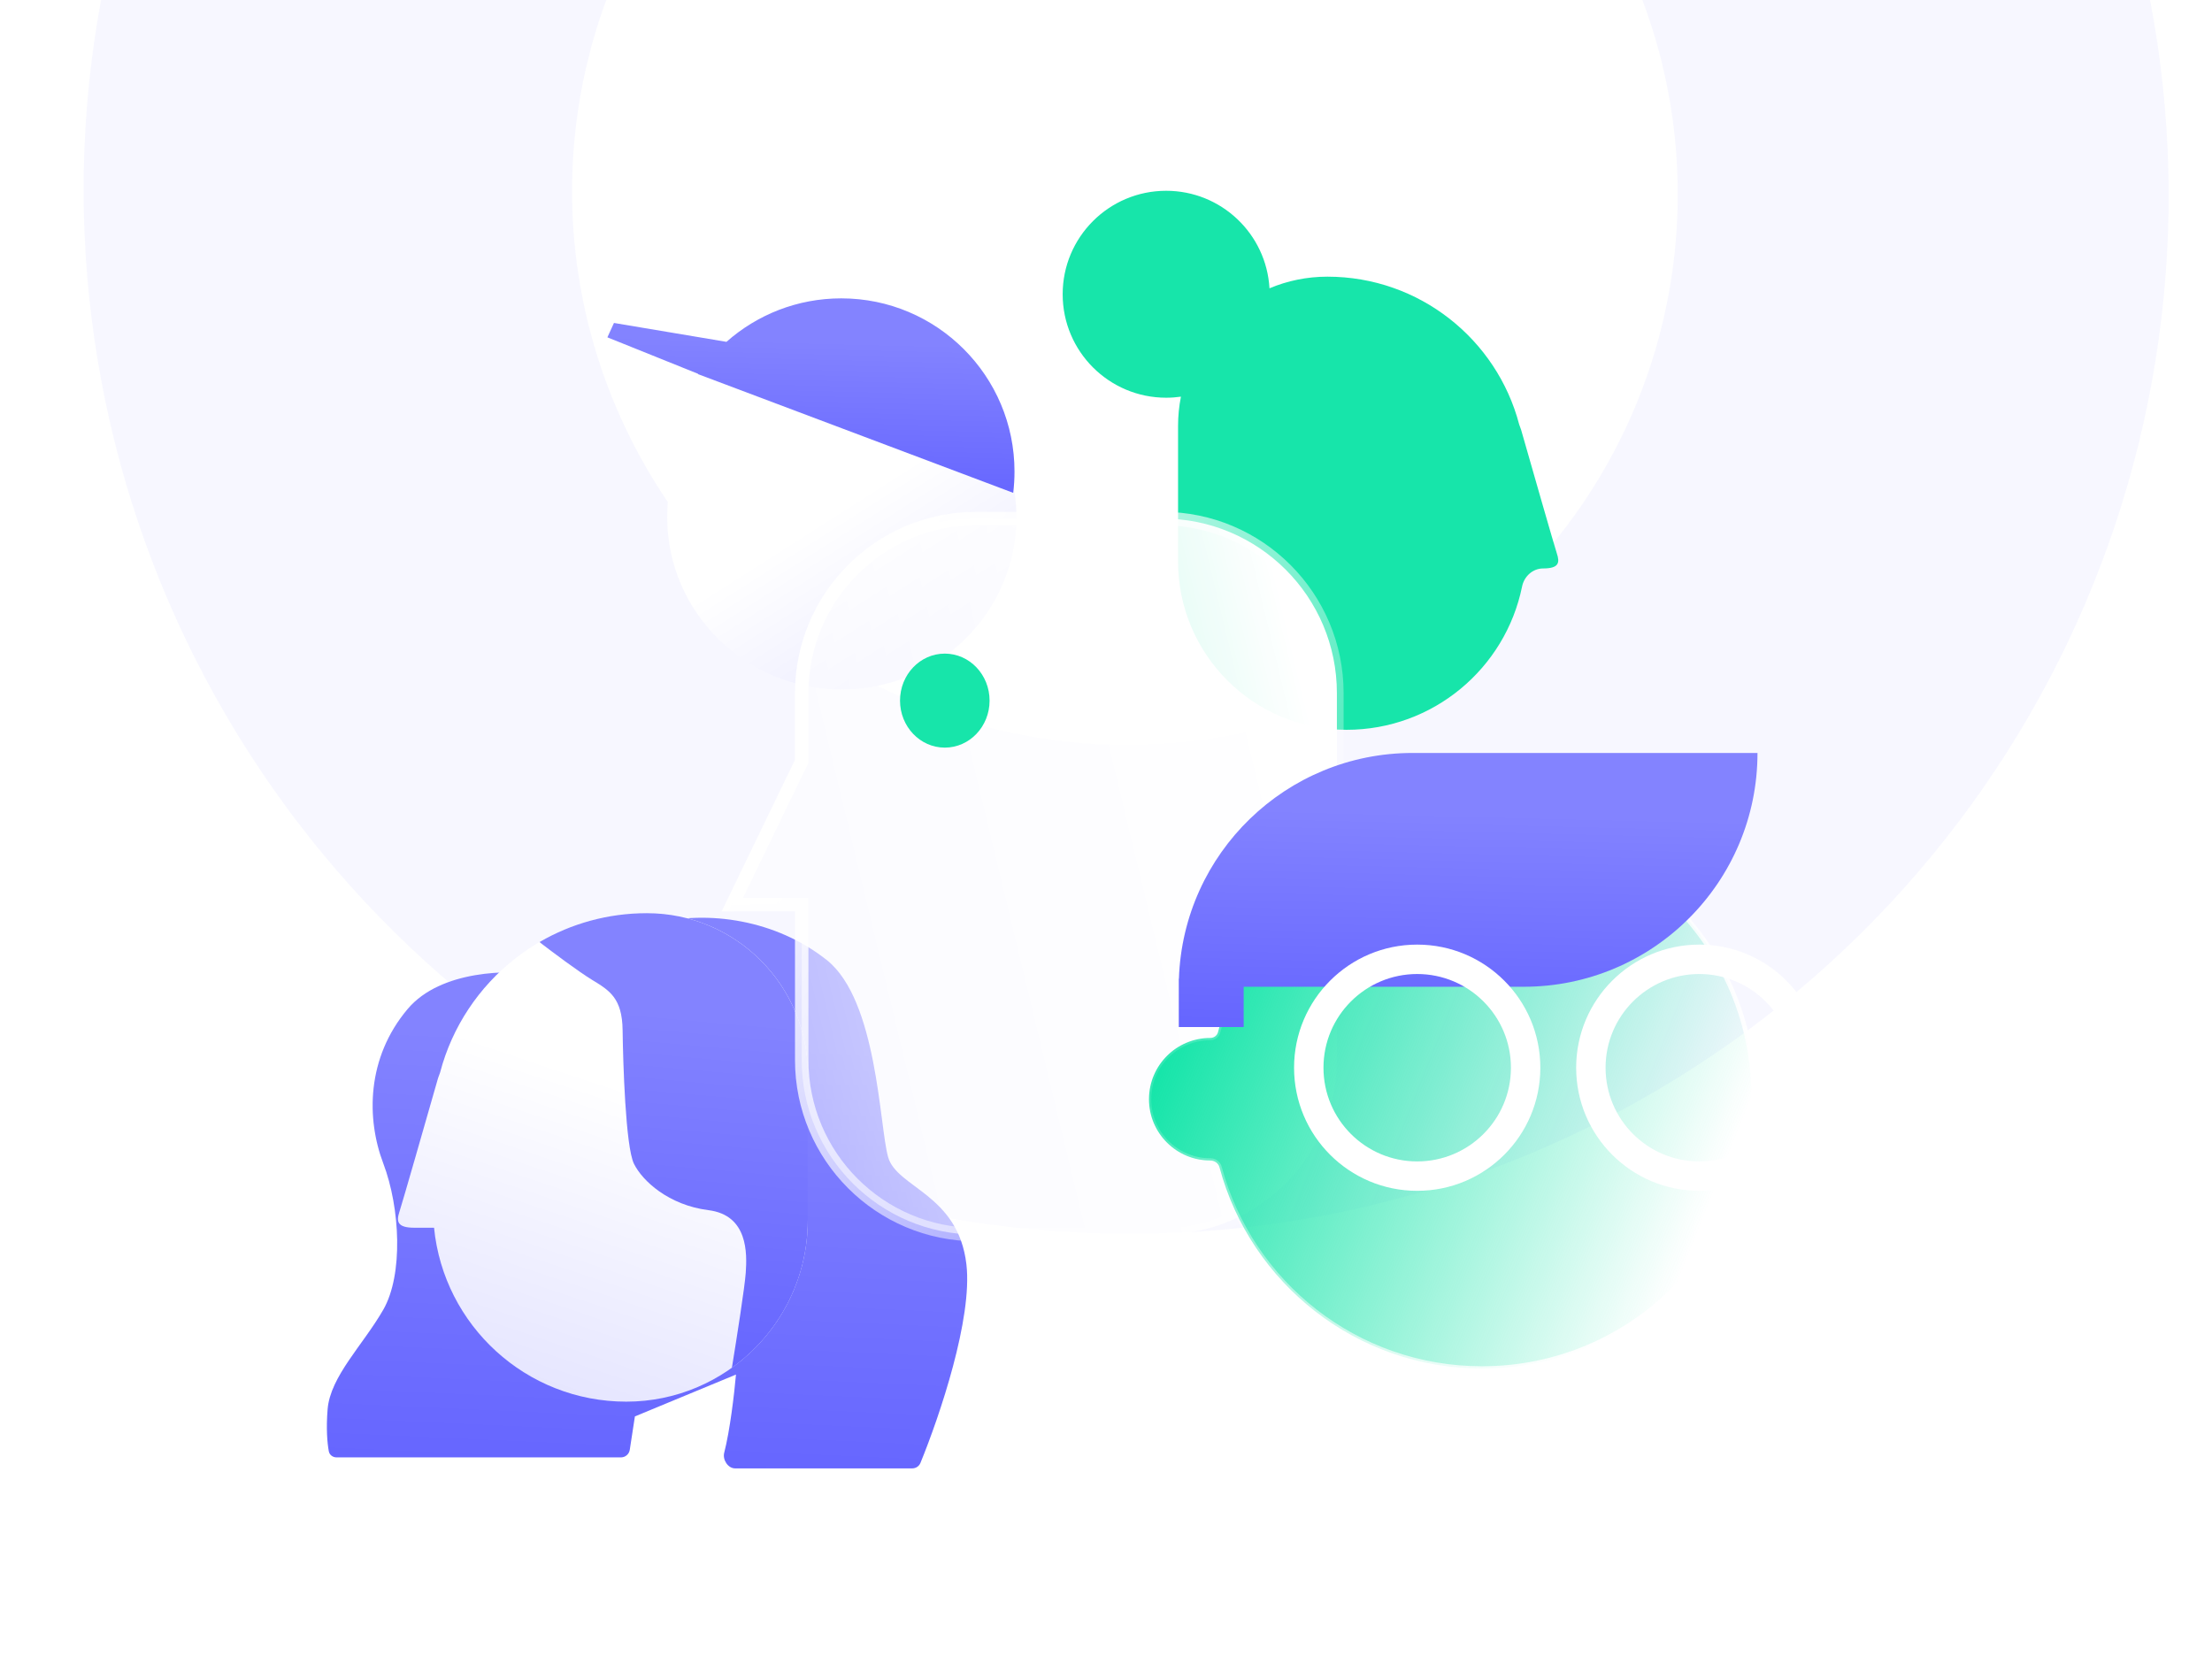 <svg width="494" height="370" viewBox="0 0 494 370" fill="none" xmlns="http://www.w3.org/2000/svg">
<g clip-path="url(#clip0_3297_15429)">
<path d="M322.653 -57.334C343.495 -42.507 359.237 -21.599 367.708 2.506C376.179 26.611 376.963 52.726 369.951 77.249C362.938 101.773 348.476 123.497 328.557 139.425C308.638 155.354 284.245 164.702 258.74 166.181C233.236 167.66 207.878 161.197 186.162 147.683C164.446 134.169 147.443 114.27 137.497 90.73C127.551 67.19 125.152 41.169 130.632 16.255C136.111 -8.659 149.199 -31.239 168.09 -48.37L94.435 -129.096C56.921 -94.96 31.654 -49.468 22.491 0.438C13.328 50.343 20.771 101.921 43.685 147.299C66.6 192.677 103.726 229.363 149.398 251.758C195.07 274.153 246.78 281.027 296.635 271.33C346.49 261.634 391.752 235.9 425.514 198.056C459.275 160.212 479.682 112.336 483.619 61.736C487.555 11.136 474.806 -39.41 447.317 -82.187C419.828 -124.964 379.109 -157.623 331.374 -175.179C338.634 -135.77 335.631 -95.189 322.653 -57.334Z" fill="#5F5FFF" fill-opacity="0.05"/>
<g filter="url(#filter0_d_3297_15429)">
<ellipse cx="188" cy="105.5" rx="39" ry="38.5" fill="url(#paint0_linear_3297_15429)"/>
</g>
<path fill-rule="evenodd" clip-rule="evenodd" d="M155.884 83.57L226.276 110.087C226.467 108.53 226.565 106.944 226.565 105.336C226.565 83.968 209.243 66.646 187.876 66.646C178.042 66.646 169.065 70.315 162.239 76.358L137.116 72.139L135.649 75.351L155.926 83.509C155.912 83.529 155.898 83.55 155.884 83.57Z" fill="url(#paint1_linear_3297_15429)"/>
<g filter="url(#filter1_d_3297_15429)">
<path d="M203.728 318H164.172C162.574 318 161.332 316.059 161.734 314.512C163.011 309.589 163.973 301.439 164.364 297.041L141.79 306.392L140.646 313.846C140.496 314.822 139.657 315.543 138.669 315.543H75.184C74.335 315.543 73.584 315.004 73.43 314.17C73.094 312.353 72.807 309.158 73.166 304.784C73.768 297.443 81.092 290.404 85.593 282.561C90.094 274.718 89.37 259.817 85.593 249.863C81.816 239.909 81.816 226.31 91.048 215.374C98.434 206.626 113.896 206.588 120.704 207.663C125.087 204.906 136.287 198.775 146.023 196.307C158.193 193.223 173.301 195.466 184.632 204.439C195.962 213.411 196.382 241.591 198.34 248.461C200.299 255.331 214.008 256.733 215.826 272.435C217.224 284.508 209.862 306.269 205.561 316.78C205.257 317.525 204.532 318 203.728 318Z" fill="url(#paint2_linear_3297_15429)"/>
</g>
<path fill-rule="evenodd" clip-rule="evenodd" d="M144.459 203.982C164.312 203.982 180.406 220.076 180.406 239.929V272.538C180.406 294.935 162.25 313.091 139.854 313.091C117.478 313.091 99.083 296.051 96.936 274.241H92.531C88.63 274.241 88.498 272.786 89.225 270.605C89.807 268.86 95.197 250.044 97.82 240.855L98.285 239.57C103.657 219.09 122.294 203.982 144.459 203.982Z" fill="url(#paint3_linear_3297_15429)"/>
<path fill-rule="evenodd" clip-rule="evenodd" d="M120.616 210.542C123.204 212.538 129.148 216.998 132.216 218.869C132.26 218.896 132.305 218.923 132.349 218.95C136.118 221.247 138.953 222.975 139.045 230.095C139.139 237.298 139.7 256.102 141.571 259.937C143.442 263.773 149.336 269.199 158.223 270.321C167.111 271.444 166.83 280.051 166.549 284.261C166.343 287.353 164.543 298.835 163.454 305.52C173.719 298.162 180.407 286.131 180.407 272.538V239.929C180.407 220.076 164.313 203.981 144.46 203.981C135.752 203.981 127.589 206.313 120.56 210.386L120.616 210.542Z" fill="url(#paint4_linear_3297_15429)"/>
<g filter="url(#filter2_dd_3297_15429)">
<path fill-rule="evenodd" clip-rule="evenodd" d="M263.734 74.606C262.657 74.76 261.555 74.84 260.435 74.84C247.671 74.84 237.323 64.492 237.323 51.728C237.323 38.963 247.671 28.616 260.435 28.616C272.754 28.616 282.822 38.253 283.51 50.4C287.486 48.726 291.855 47.8 296.44 47.8C317.003 47.8 334.292 61.816 339.275 80.815L339.707 82.007C342.14 90.531 347.14 107.986 347.68 109.605C348.355 111.629 348.232 112.978 344.613 112.978C342.295 112.978 340.382 114.746 339.92 117.018C336.211 135.277 320.067 149.019 300.713 149.019C279.936 149.019 263.093 132.176 263.093 111.399V81.148C263.093 78.909 263.314 76.721 263.734 74.606Z" fill="#17E5AA"/>
</g>
<g filter="url(#filter3_bd_3297_15429)">
<mask id="path-8-outside-1_3297_15429" maskUnits="userSpaceOnUse" x="160.555" y="103.832" width="140" height="164" fill="black">
<rect fill="white" x="160.555" y="103.832" width="140" height="164"/>
<path fill-rule="evenodd" clip-rule="evenodd" d="M218.044 105.832C196.505 105.832 179.044 123.292 179.044 144.832V160.047L163.555 192.07H179.044V226.777C179.044 248.316 196.505 265.777 218.044 265.777H259.564C281.103 265.777 298.564 248.316 298.564 226.777V144.832C298.564 123.292 281.103 105.832 259.564 105.832H218.044Z"/>
</mask>
<path fill-rule="evenodd" clip-rule="evenodd" d="M218.044 105.832C196.505 105.832 179.044 123.292 179.044 144.832V160.047L163.555 192.07H179.044V226.777C179.044 248.316 196.505 265.777 218.044 265.777H259.564C281.103 265.777 298.564 248.316 298.564 226.777V144.832C298.564 123.292 281.103 105.832 259.564 105.832H218.044Z" fill="url(#paint5_linear_3297_15429)"/>
<path d="M179.044 160.047L180.394 160.7L180.544 160.391V160.047H179.044ZM163.555 192.07L162.205 191.417L161.163 193.57H163.555V192.07ZM179.044 192.07H180.544V190.57H179.044V192.07ZM180.544 144.832C180.544 124.121 197.333 107.332 218.044 107.332V104.332C195.676 104.332 177.544 122.464 177.544 144.832H180.544ZM180.544 160.047V144.832H177.544V160.047H180.544ZM177.693 159.394L162.205 191.417L164.906 192.724L180.394 160.7L177.693 159.394ZM163.555 193.57H179.044V190.57H163.555V193.57ZM180.544 226.777V192.07H177.544V226.777H180.544ZM218.044 264.277C197.333 264.277 180.544 247.488 180.544 226.777H177.544C177.544 249.145 195.676 267.277 218.044 267.277V264.277ZM259.564 264.277H218.044V267.277H259.564V264.277ZM297.064 226.777C297.064 247.488 280.274 264.277 259.564 264.277V267.277C281.931 267.277 300.064 249.145 300.064 226.777H297.064ZM297.064 144.832V226.777H300.064V144.832H297.064ZM259.564 107.332C280.274 107.332 297.064 124.121 297.064 144.832H300.064C300.064 122.464 281.931 104.332 259.564 104.332V107.332ZM218.044 107.332H259.564V104.332H218.044V107.332Z" fill="url(#paint6_linear_3297_15429)" mask="url(#path-8-outside-1_3297_15429)"/>
</g>
<g filter="url(#filter4_d_3297_15429)">
<path fill-rule="evenodd" clip-rule="evenodd" d="M330.967 301.688C364.481 301.688 391.649 274.521 391.649 241.007C391.649 207.494 364.481 180.326 330.967 180.326C302.438 180.326 278.508 200.014 272.021 226.544C271.829 227.328 271.093 227.853 270.286 227.853C262.727 227.853 256.6 233.981 256.6 241.54C256.6 249.099 262.727 255.227 270.286 255.227C271.23 255.227 272.1 255.824 272.344 256.735C279.272 282.624 302.894 301.688 330.967 301.688Z" fill="url(#paint7_linear_3297_15429)"/>
<path d="M272.344 256.735L271.861 256.864L272.344 256.735ZM391.149 241.007C391.149 274.244 364.205 301.188 330.967 301.188V302.188C364.757 302.188 392.149 274.797 392.149 241.007H391.149ZM330.967 180.826C364.205 180.826 391.149 207.77 391.149 241.007H392.149C392.149 207.218 364.757 179.826 330.967 179.826V180.826ZM272.506 226.663C278.94 200.351 302.674 180.826 330.967 180.826V179.826C302.203 179.826 278.075 199.677 271.535 226.425L272.506 226.663ZM257.1 241.54C257.1 234.257 263.004 228.353 270.286 228.353V227.353C262.451 227.353 256.1 233.705 256.1 241.54H257.1ZM270.286 254.727C263.004 254.727 257.1 248.823 257.1 241.54H256.1C256.1 249.375 262.451 255.727 270.286 255.727V254.727ZM330.967 301.188C303.126 301.188 279.698 282.282 272.827 256.606L271.861 256.864C278.847 282.966 302.662 302.188 330.967 302.188V301.188ZM270.286 255.727C271.03 255.727 271.683 256.197 271.861 256.864L272.827 256.606C272.518 255.451 271.429 254.727 270.286 254.727V255.727ZM271.535 226.425C271.403 226.964 270.886 227.353 270.286 227.353V228.353C271.301 228.353 272.255 227.692 272.506 226.663L271.535 226.425Z" fill="url(#paint8_linear_3297_15429)"/>
</g>
<path fill-rule="evenodd" clip-rule="evenodd" d="M277.745 220.416V229.416H263.254V218.612H263.285C264.235 190.605 287.239 168.192 315.478 168.192H392.495C392.495 197.035 369.114 220.416 340.272 220.416H277.745Z" fill="url(#paint9_linear_3297_15429)"/>
<path fill-rule="evenodd" clip-rule="evenodd" d="M379.5 259.431C391.06 259.431 400.431 250.06 400.431 238.5C400.431 226.94 391.06 217.569 379.5 217.569C367.94 217.569 358.569 226.94 358.569 238.5C358.569 250.06 367.94 259.431 379.5 259.431ZM379.5 266C394.688 266 407 253.688 407 238.5C407 223.312 394.688 211 379.5 211C364.312 211 352 223.312 352 238.5C352 253.688 364.312 266 379.5 266Z" fill="white"/>
<path fill-rule="evenodd" clip-rule="evenodd" d="M316.5 259.431C328.06 259.431 337.431 250.06 337.431 238.5C337.431 226.94 328.06 217.569 316.5 217.569C304.94 217.569 295.569 226.94 295.569 238.5C295.569 250.06 304.94 259.431 316.5 259.431ZM316.5 266C331.688 266 344 253.688 344 238.5C344 223.312 331.688 211 316.5 211C301.312 211 289 223.312 289 238.5C289 253.688 301.312 266 316.5 266Z" fill="white"/>
<ellipse cx="211" cy="156.5" rx="10" ry="10.5" fill="#17E5AA"/>
</g>
<defs>
<filter id="filter0_d_3297_15429" x="129" y="57" width="118" height="117" filterUnits="userSpaceOnUse" color-interpolation-filters="sRGB">
<feFlood flood-opacity="0" result="BackgroundImageFix"/>
<feColorMatrix in="SourceAlpha" type="matrix" values="0 0 0 0 0 0 0 0 0 0 0 0 0 0 0 0 0 0 127 0" result="hardAlpha"/>
<feOffset dy="10"/>
<feGaussianBlur stdDeviation="10"/>
<feColorMatrix type="matrix" values="0 0 0 0 0.373 0 0 0 0 0.373 0 0 0 0 1 0 0 0 0.2 0"/>
<feBlend mode="normal" in2="BackgroundImageFix" result="effect1_dropShadow_3297_15429"/>
<feBlend mode="normal" in="SourceGraphic" in2="effect1_dropShadow_3297_15429" result="shape"/>
</filter>
<filter id="filter1_d_3297_15429" x="53" y="185" width="183" height="163" filterUnits="userSpaceOnUse" color-interpolation-filters="sRGB">
<feFlood flood-opacity="0" result="BackgroundImageFix"/>
<feColorMatrix in="SourceAlpha" type="matrix" values="0 0 0 0 0 0 0 0 0 0 0 0 0 0 0 0 0 0 127 0" result="hardAlpha"/>
<feOffset dy="10"/>
<feGaussianBlur stdDeviation="10"/>
<feColorMatrix type="matrix" values="0 0 0 0 0.373 0 0 0 0 0.373 0 0 0 0 1 0 0 0 0.2 0"/>
<feBlend mode="normal" in2="BackgroundImageFix" result="effect1_dropShadow_3297_15429"/>
<feBlend mode="normal" in="SourceGraphic" in2="effect1_dropShadow_3297_15429" result="shape"/>
</filter>
<filter id="filter2_dd_3297_15429" x="207.323" y="2.616" width="170.677" height="180.403" filterUnits="userSpaceOnUse" color-interpolation-filters="sRGB">
<feFlood flood-opacity="0" result="BackgroundImageFix"/>
<feColorMatrix in="SourceAlpha" type="matrix" values="0 0 0 0 0 0 0 0 0 0 0 0 0 0 0 0 0 0 127 0" result="hardAlpha"/>
<feOffset dy="4"/>
<feGaussianBlur stdDeviation="15"/>
<feColorMatrix type="matrix" values="0 0 0 0 0.09 0 0 0 0 0.898 0 0 0 0 0.667 0 0 0 0.2 0"/>
<feBlend mode="normal" in2="BackgroundImageFix" result="effect1_dropShadow_3297_15429"/>
<feColorMatrix in="SourceAlpha" type="matrix" values="0 0 0 0 0 0 0 0 0 0 0 0 0 0 0 0 0 0 127 0" result="hardAlpha"/>
<feOffset dy="10"/>
<feGaussianBlur stdDeviation="10"/>
<feColorMatrix type="matrix" values="0 0 0 0 0.373 0 0 0 0 0.373 0 0 0 0 1 0 0 0 0.2 0"/>
<feBlend mode="normal" in2="effect1_dropShadow_3297_15429" result="effect2_dropShadow_3297_15429"/>
<feBlend mode="normal" in="SourceGraphic" in2="effect2_dropShadow_3297_15429" result="shape"/>
</filter>
<filter id="filter3_bd_3297_15429" x="141.163" y="90.332" width="178.9" height="206.946" filterUnits="userSpaceOnUse" color-interpolation-filters="sRGB">
<feFlood flood-opacity="0" result="BackgroundImageFix"/>
<feGaussianBlur in="BackgroundImage" stdDeviation="7"/>
<feComposite in2="SourceAlpha" operator="in" result="effect1_backgroundBlur_3297_15429"/>
<feColorMatrix in="SourceAlpha" type="matrix" values="0 0 0 0 0 0 0 0 0 0 0 0 0 0 0 0 0 0 127 0" result="hardAlpha"/>
<feOffset dy="10"/>
<feGaussianBlur stdDeviation="10"/>
<feColorMatrix type="matrix" values="0 0 0 0 0.373 0 0 0 0 0.373 0 0 0 0 1 0 0 0 0.2 0"/>
<feBlend mode="normal" in2="effect1_backgroundBlur_3297_15429" result="effect2_dropShadow_3297_15429"/>
<feBlend mode="normal" in="SourceGraphic" in2="effect2_dropShadow_3297_15429" result="shape"/>
</filter>
<filter id="filter4_d_3297_15429" x="226.1" y="153.826" width="196.049" height="182.362" filterUnits="userSpaceOnUse" color-interpolation-filters="sRGB">
<feFlood flood-opacity="0" result="BackgroundImageFix"/>
<feColorMatrix in="SourceAlpha" type="matrix" values="0 0 0 0 0 0 0 0 0 0 0 0 0 0 0 0 0 0 127 0" result="hardAlpha"/>
<feOffset dy="4"/>
<feGaussianBlur stdDeviation="15"/>
<feColorMatrix type="matrix" values="0 0 0 0 0.095 0 0 0 0 0.738 0 0 0 0 0.554 0 0 0 0.2 0"/>
<feBlend mode="normal" in2="BackgroundImageFix" result="effect1_dropShadow_3297_15429"/>
<feBlend mode="normal" in="SourceGraphic" in2="effect1_dropShadow_3297_15429" result="shape"/>
</filter>
<linearGradient id="paint0_linear_3297_15429" x1="169.5" y1="115" x2="188" y2="144" gradientUnits="userSpaceOnUse">
<stop stop-color="white"/>
<stop offset="1" stop-color="#EFEFFF"/>
</linearGradient>
<linearGradient id="paint1_linear_3297_15429" x1="179.213" y1="76.149" x2="178.362" y2="110.079" gradientUnits="userSpaceOnUse">
<stop stop-color="#8383FF"/>
<stop offset="1" stop-color="#6666FF"/>
</linearGradient>
<linearGradient id="paint2_linear_3297_15429" x1="141.521" y1="221.906" x2="137.189" y2="317.843" gradientUnits="userSpaceOnUse">
<stop stop-color="#8383FF"/>
<stop offset="1" stop-color="#6666FF"/>
</linearGradient>
<linearGradient id="paint3_linear_3297_15429" x1="164" y1="251" x2="121" y2="379" gradientUnits="userSpaceOnUse">
<stop stop-color="white"/>
<stop offset="1" stop-color="#CECEFE"/>
</linearGradient>
<linearGradient id="paint4_linear_3297_15429" x1="149.237" y1="226.193" x2="142.224" y2="304.927" gradientUnits="userSpaceOnUse">
<stop stop-color="#8383FF"/>
<stop offset="1" stop-color="#6666FF"/>
</linearGradient>
<linearGradient id="paint5_linear_3297_15429" x1="287.884" y1="131.028" x2="160.776" y2="161.57" gradientUnits="userSpaceOnUse">
<stop stop-color="white"/>
<stop offset="1" stop-color="white" stop-opacity="0.46"/>
</linearGradient>
<linearGradient id="paint6_linear_3297_15429" x1="286.89" y1="277.669" x2="145.759" y2="205.05" gradientUnits="userSpaceOnUse">
<stop stop-color="white" stop-opacity="0.01"/>
<stop offset="1" stop-color="white"/>
</linearGradient>
<linearGradient id="paint7_linear_3297_15429" x1="265.603" y1="219.335" x2="381.471" y2="265.62" gradientUnits="userSpaceOnUse">
<stop stop-color="#17E5AA"/>
<stop offset="1" stop-color="#17E5AA" stop-opacity="0"/>
</linearGradient>
<linearGradient id="paint8_linear_3297_15429" x1="391.283" y1="241.229" x2="268.535" y2="179.435" gradientUnits="userSpaceOnUse">
<stop stop-color="white"/>
<stop offset="1" stop-color="white" stop-opacity="0"/>
</linearGradient>
<linearGradient id="paint9_linear_3297_15429" x1="325.182" y1="181.585" x2="323.993" y2="229.406" gradientUnits="userSpaceOnUse">
<stop stop-color="#8383FF"/>
<stop offset="1" stop-color="#6666FF"/>
</linearGradient>
<clipPath id="clip0_3297_15429">
<rect width="494" height="370" fill="white"/>
</clipPath>
</defs>
</svg>
